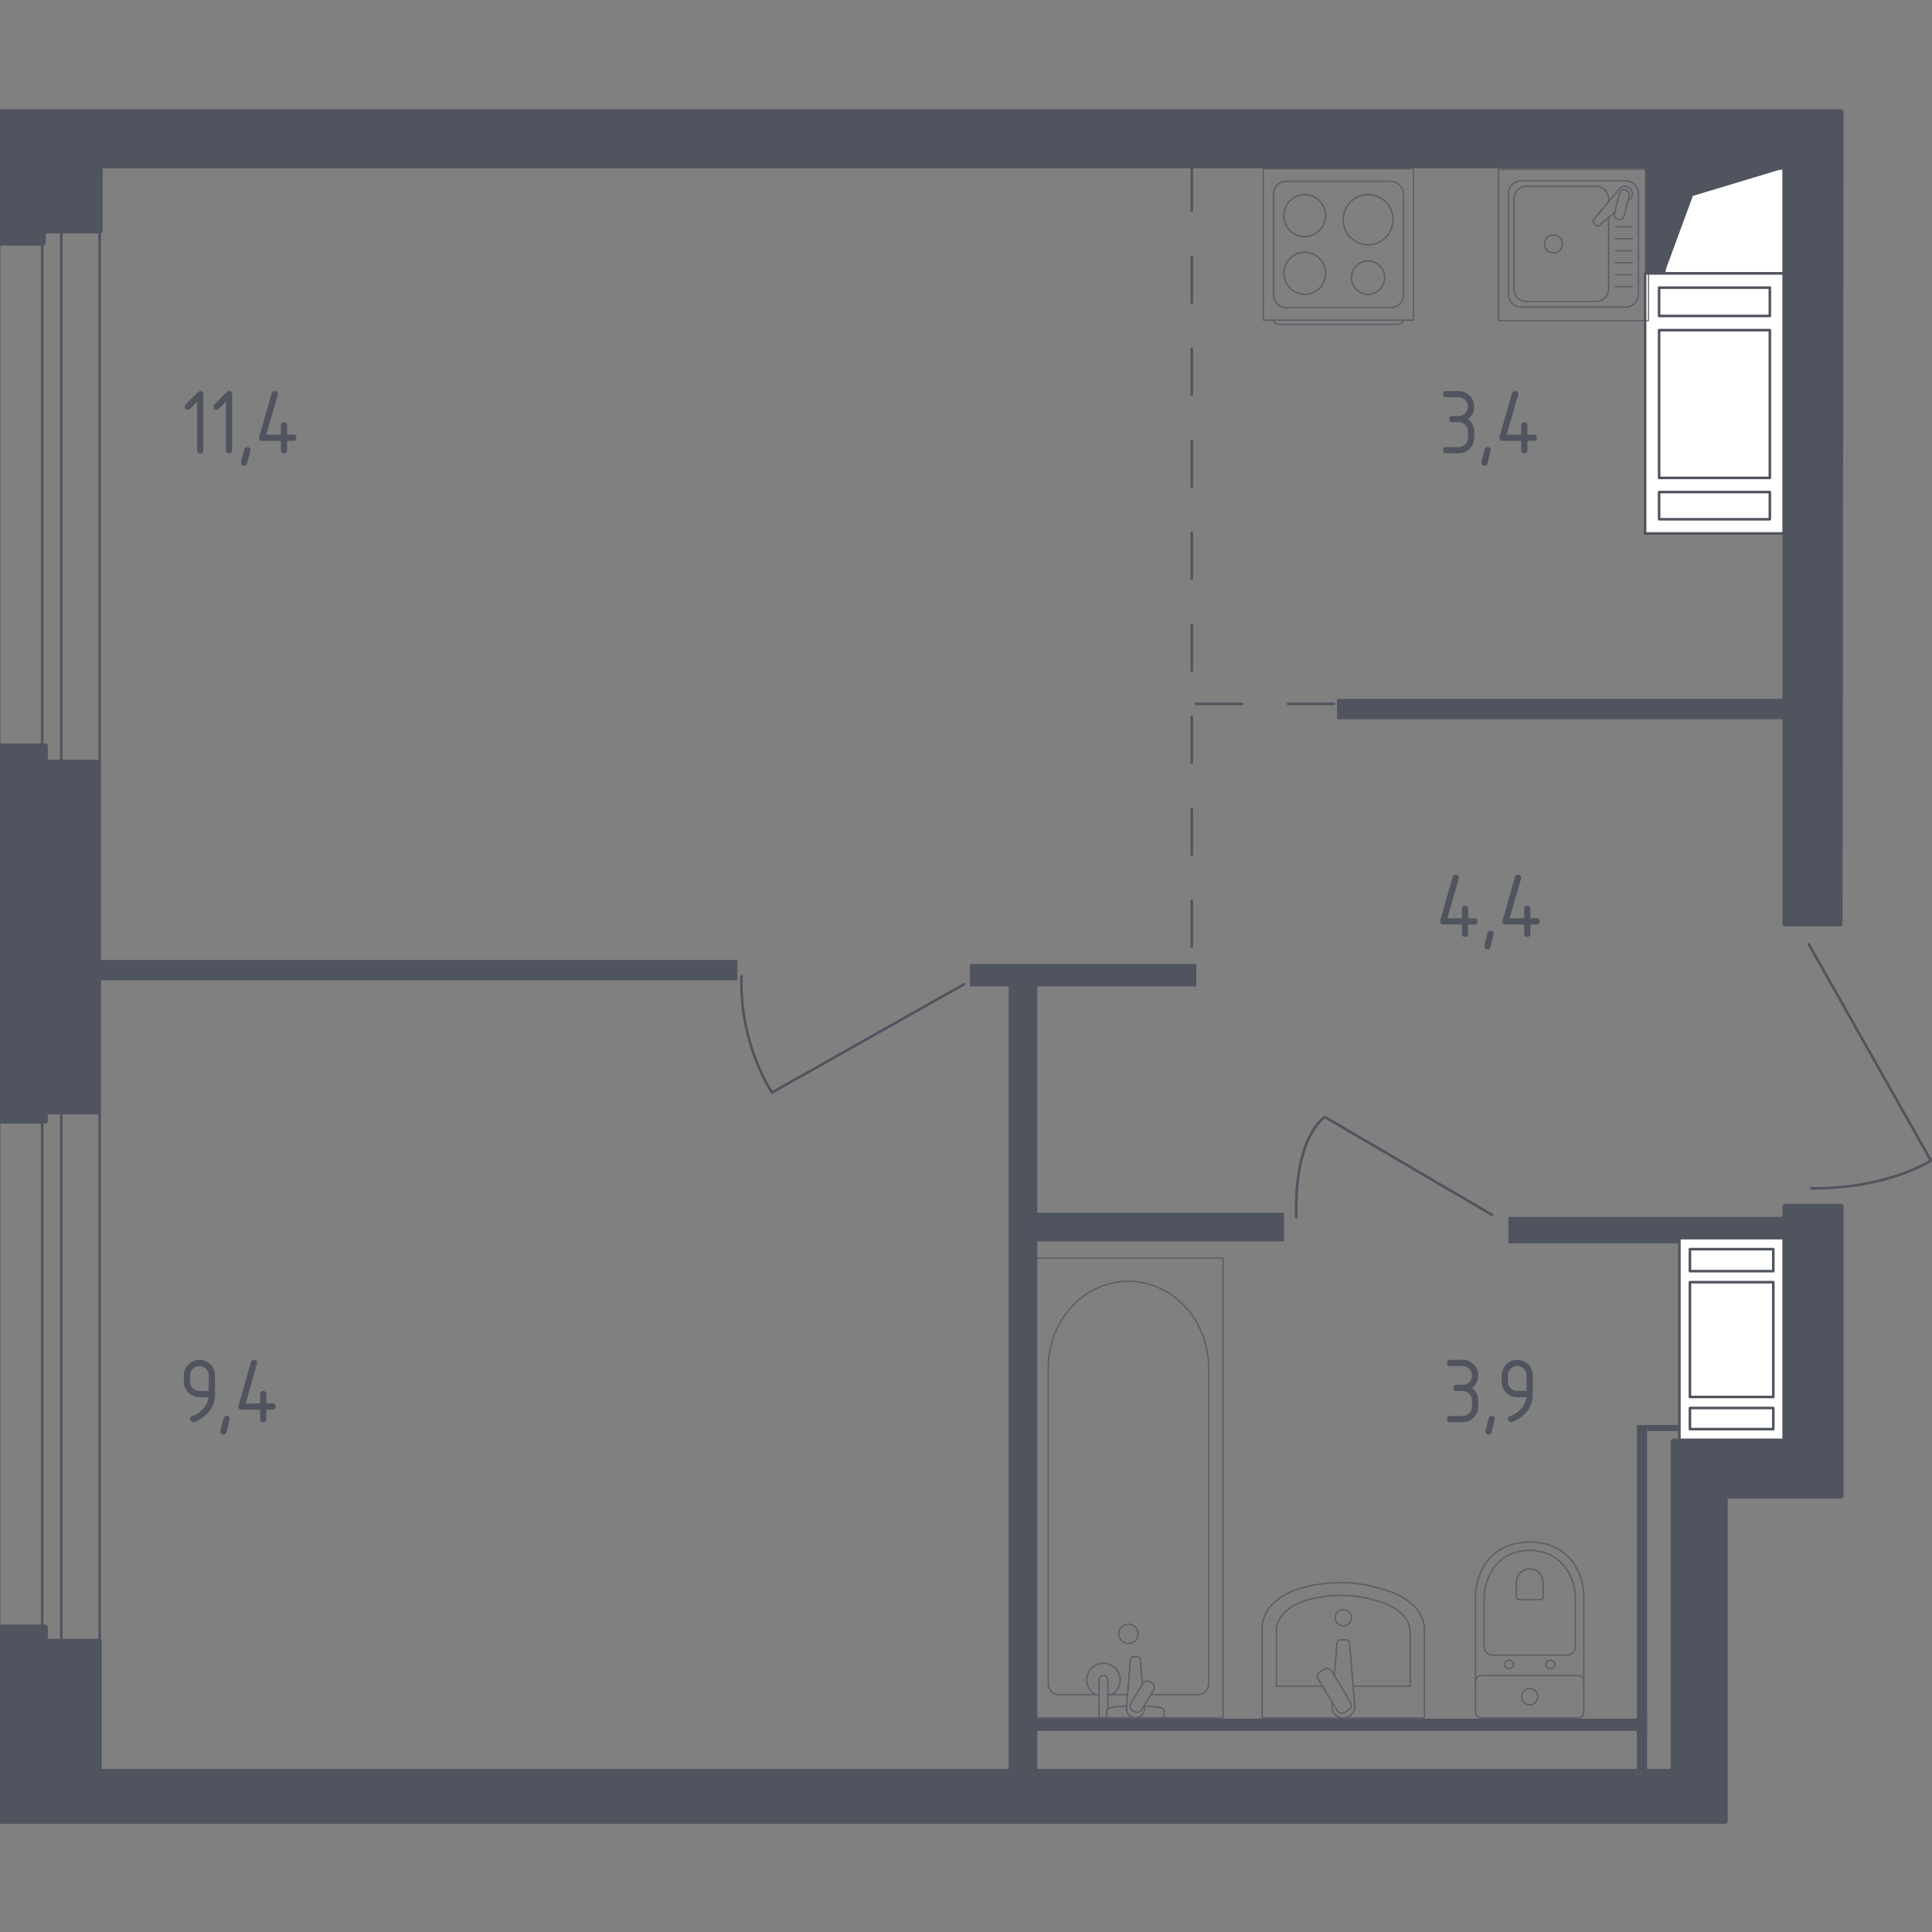 <?xml version="1.0" encoding="utf-8"?>
<!-- Generator: Adobe Illustrator 25.0.1, SVG Export Plug-In . SVG Version: 6.00 Build 0)  -->
<svg version="1.1" xmlns="http://www.w3.org/2000/svg" xmlns:xlink="http://www.w3.org/1999/xlink" x="0px" y="0px"
	 viewBox="0 0 1000 1000" style="enable-background:new 0 0 1000 1000;" xml:space="preserve">
<rect x="0" y="0" width="1000" height="1000" fill="#808080" stroke="none"/>
<style type="text/css">
	.st0{fill:none;stroke:#50545E;stroke-width:1.333;stroke-linecap:round;stroke-linejoin:round;stroke-miterlimit:10;}
	
		.st1{fill:none;stroke:#50545E;stroke-width:1.333;stroke-linecap:round;stroke-linejoin:round;stroke-miterlimit:10;stroke-dasharray:23.81,23.81,23.81,23.81,23.81,23.81;}
	.st2{fill:#50545E;}
	.st3{fill:#FFFFFF;stroke:#50545E;stroke-width:1.333;stroke-linecap:round;stroke-linejoin:round;stroke-miterlimit:10;}
	.st4{opacity:0.8;}
	.st5{fill:none;stroke:#50545E;stroke-width:0.667;stroke-linecap:round;stroke-linejoin:round;stroke-miterlimit:10;}
	.st6{fill:#50545E;stroke:#50545E;stroke-width:2.667;stroke-linecap:round;stroke-linejoin:round;stroke-miterlimit:10;}
</style>
<g id="_x2D_">
</g>
<g id="Окна_x2C__двери">
	<g>
		<rect x="-0.46" y="95.9" class="st0" width="22.28" height="798.12"/>
		<rect x="31.74" y="95.91" class="st0" width="19.83" height="798.12"/>
	</g>
	<path class="st0" d="M936.23,488.77l63.17,111.87c0,0-21.06,14.48-61.86,14.48"/>
	<path class="st0" d="M498.86,509.52l-99.24,55.95c0,0-16.89-24.28-15.84-60.17"/>
	<path class="st0" d="M772.29,628.81l-86.57-50.67c0,0-15.84,9.5-14.78,51.73"/>
</g>
<g id="Пунктир">
	<line class="st1" x1="616.87" y1="85.24" x2="616.87" y2="498.18"/>
	<line class="st1" x1="690.53" y1="364.34" x2="617.91" y2="364.34"/>
</g>
<g id="Перегородки">
	<rect x="851.46" y="85.12" class="st2" width="10.56" height="55.95"/>
	<rect x="692.05" y="361.72" class="st2" width="233.31" height="10.56"/>
	<rect x="42.8" y="496.85" class="st2" width="338.88" height="10.56"/>
	<rect x="502.03" y="498.96" class="st2" width="117.18" height="11.61"/>
	<rect x="522.09" y="505.29" class="st2" width="14.78" height="411.72"/>
	<rect x="528.42" y="627.75" class="st2" width="136.19" height="14.78"/>
	<rect x="780.73" y="629.87" class="st2" width="142.52" height="13.72"/>
	<rect x="847.24" y="737.55" class="st2" width="5.28" height="188.97"/>
	<rect x="529.48" y="889.57" class="st2" width="323.04" height="6.33"/>
	<rect x="852.52" y="737.55" class="st2" width="20.06" height="3.17"/>
</g>
<g id="Шахты">
	<g>
		<polyline class="st3" points="861.46,141.53 923.31,141.53 923.31,87.21 861.46,87.21 861.46,141.53 		"/>
		<polygon class="st2" points="861.46,87.21 861.46,141.53 876.22,101.41 923.31,87.21 		"/>
	</g>
	<g>
		<rect x="851.51" y="141.53" class="st3" width="71.8" height="134.58"/>
		<rect x="858.75" y="254.69" class="st3" width="57.32" height="14.07"/>
		<rect x="858.75" y="148.87" class="st3" width="57.32" height="14.68"/>
		<rect x="858.75" y="170.89" class="st3" width="57.32" height="76.46"/>
	</g>
	<g>
		<rect x="869.25" y="640.85" class="st3" width="54.07" height="104.56"/>
		<rect x="874.7" y="728.78" class="st3" width="43.16" height="10.93"/>
		<rect x="874.7" y="646.55" class="st3" width="43.16" height="11.41"/>
		<rect x="874.7" y="663.66" class="st3" width="43.16" height="59.41"/>
	</g>
</g>
<g id="Мебель">
</g>
<g id="Значки_коляска">
</g>
<g id="Сантехника">
	<g class="st4">
		<path class="st5" d="M659.15,165.78L659.15,165.78c0,1.17,1.63,2.12,3.61,2.12h60.02c1.99,0,3.61-0.95,3.61-2.12"/>
		<rect x="653.91" y="87.34" class="st5" width="77.73" height="78.4"/>
		<path class="st5" d="M719.91,93.87l-54.28,0c-3.58,0-6.48,2.93-6.48,6.53v52.27c0,3.61,2.9,6.53,6.48,6.53h54.28
			c3.58,0,6.48-2.92,6.48-6.53V100.4C726.39,96.8,723.49,93.87,719.91,93.87z"/>
		<path class="st5" d="M686.11,111.61c0-6.01-4.83-10.87-10.79-10.87c-5.96,0-10.79,4.86-10.79,10.87c0,6.02,4.83,10.88,10.79,10.88
			C681.28,122.49,686.11,117.63,686.11,111.61z"/>
		<path class="st5" d="M721.02,113.73c0-7.18-5.77-13-12.89-13c-7.12,0-12.89,5.82-12.89,13c0,7.19,5.77,13,12.89,13
			C715.24,126.74,721.02,120.92,721.02,113.73z"/>
		<path class="st5" d="M686.11,141.46c0-6.01-4.83-10.88-10.79-10.88c-5.96,0-10.79,4.87-10.79,10.88c0,6.01,4.83,10.88,10.79,10.88
			C681.28,152.34,686.11,147.47,686.11,141.46z"/>
		<path class="st5" d="M716.72,143.68c0-4.78-3.85-8.67-8.59-8.67c-4.74,0-8.59,3.88-8.59,8.67c0,4.78,3.85,8.67,8.59,8.67
			C712.87,152.34,716.72,148.46,716.72,143.68z"/>
	</g>
	<g class="st4">
		<rect x="775.55" y="87.55" class="st5" width="77.73" height="78.4"/>
		<path class="st5" d="M841.56,158.93h-54.28c-3.57,0-6.48-2.93-6.48-6.53v-52.27c0-3.61,2.91-6.53,6.48-6.53h54.28
			c3.58,0,6.48,2.92,6.48,6.53v52.27C848.04,156,845.13,158.93,841.56,158.93z"/>
		<path class="st5" d="M832.61,112.56v36.99c0,3.6-2.9,6.53-6.48,6.53h-36.08c-3.58,0-6.48-2.93-6.48-6.53v-46.57
			c0-3.61,2.9-6.54,6.48-6.54h36.08c3.58,0,6.48,2.93,6.48,6.54v1.47"/>
		<path class="st5" d="M808.7,126.26c0,2.59-2.08,4.68-4.64,4.68c-2.56,0-4.64-2.09-4.64-4.68c0-2.58,2.08-4.68,4.64-4.68
			C806.62,121.58,808.7,123.68,808.7,126.26z"/>
		<path class="st5" d="M842.54,104.07l1.11-0.95c1.45-1.24,1.72-3.56,0.41-5.22c-0.09-0.12-0.18-0.22-0.28-0.32
			c-0.1-0.11-0.21-0.2-0.32-0.29c-1.65-1.32-3.94-1.05-5.18,0.41l-13.4,15.95c-0.47,0.46-0.43,1.26,0.09,1.79l1.1,1.11
			c0.52,0.52,1.31,0.56,1.78,0.09l7.95-6.8"/>
		<path class="st5" d="M837.52,113.63L837.52,113.63c-1.39-0.34-2.24-1.77-1.89-3.17l2.55-10.33c0.34-1.39,1.75-2.25,3.14-1.9
			c1.38,0.35,2.23,1.77,1.88,3.17l-2.54,10.33C840.31,113.12,838.9,113.97,837.52,113.63z"/>
		<line class="st5" x1="836.12" y1="148.42" x2="844.9" y2="148.42"/>
		<line class="st5" x1="836.12" y1="142.22" x2="844.9" y2="142.22"/>
		<line class="st5" x1="836.12" y1="136.01" x2="844.9" y2="136.01"/>
		<line class="st5" x1="836.12" y1="129.81" x2="844.9" y2="129.81"/>
		<line class="st5" x1="836.12" y1="123.61" x2="844.9" y2="123.61"/>
		<line class="st5" x1="836.12" y1="117.41" x2="844.9" y2="117.41"/>
	</g>
	<g class="st4">
		<path class="st5" d="M763.78,872.66v-46.62c0-5.08,1.27-10.11,3.85-14.61c3.68-6.42,10.74-13.27,24.14-13.27
			c13.42,0,20.48,6.85,24.15,13.27c2.57,4.5,3.84,9.53,3.84,14.61v46.62"/>
		<path class="st5" d="M772.46,856.67c-2.38,0-4.29-1.78-4.29-3.99v-25.12c0-4.56,1.07-9.08,3.24-13.14
			c3.1-5.77,9.06-11.92,20.36-11.92c11.3,0,17.26,6.15,20.36,11.92c2.18,4.05,3.24,8.58,3.24,13.14v25.12
			c0,2.21-1.92,3.99-4.29,3.99H772.46z"/>
		<path class="st5" d="M786.1,827.95c-0.7,0-1.26-0.52-1.26-1.17v-7.38c0-1.34,0.32-2.67,0.96-3.87c0.9-1.69,2.66-3.5,5.97-3.5
			c3.32,0,5.08,1.81,5.98,3.5c0.64,1.19,0.96,2.52,0.96,3.87v7.38c0,0.65-0.56,1.17-1.26,1.17H786.1z"/>
		<path class="st5" d="M783.43,861.5c0-1.19-1.04-2.16-2.34-2.16c-1.28,0-2.32,0.96-2.32,2.16c0,1.19,1.04,2.17,2.32,2.17
			C782.39,863.67,783.43,862.7,783.43,861.5z"/>
		<path class="st5" d="M804.77,861.5c0-1.19-1.04-2.16-2.33-2.16c-1.28,0-2.32,0.96-2.32,2.16c0,1.19,1.04,2.17,2.32,2.17
			C803.73,863.67,804.77,862.7,804.77,861.5z"/>
		<path class="st5" d="M816.96,867.21h-50.39c-1.55,0-2.79,1.25-2.79,2.79v16.33c0,1.54,1.25,2.79,2.79,2.79h50.39
			c1.55,0,2.8-1.25,2.8-2.79V870C819.76,868.46,818.52,867.21,816.96,867.21z"/>
		<path class="st5" d="M795.97,878.17c0-2.33-1.88-4.2-4.2-4.2c-2.32,0-4.2,1.88-4.2,4.2c0,2.32,1.88,4.2,4.2,4.2
			C794.09,882.37,795.97,880.49,795.97,878.17z"/>
	</g>
	<g class="st4">
		<path class="st5" d="M737.27,889.13v-45.6c0-8.67-7.45-16.55-19.07-20.15l-3.63-1.13c-13.61-4.22-29.27-4.12-42.76,0.28
			c-11.32,3.68-18.52,11.44-18.52,19.98v46.63H737.27z"/>
		<path class="st5" d="M700.38,872.77h29.51v-28.05c0-6.75-6.14-12.88-15.72-15.69l-2.99-0.87c-11.22-3.29-24.13-3.21-35.25,0.21
			c-9.33,2.87-15.27,8.92-15.27,15.55v28.86h23.85"/>
		<path class="st5" d="M689.5,881.04l-0.15,1.87c-0.25,2.98,2,5.8,5.27,6.18c0.22,0.02,0.44,0.04,0.66,0.04
			c0.22,0,0.44-0.01,0.66-0.04c3.27-0.38,5.52-3.2,5.27-6.18l-2.66-32.29c0-1.03-0.92-1.86-2.06-1.86h-2.42
			c-1.14,0-2.06,0.83-2.06,1.86l-1.37,16.61"/>
		<path class="st5" d="M683.28,865.29l2.15-1.29c1.31-0.79,3.05-0.37,3.84,0.95l9.8,16.27c0.8,1.33,0.37,3.06-0.95,3.85l-2.14,1.29
			c-1.31,0.79-3.05,0.37-3.84-0.95l-9.8-16.28C681.54,867.81,681.97,866.08,683.28,865.29z"/>
		<path class="st5" d="M691.09,837.36c0-2.32,1.88-4.19,4.2-4.19c2.31,0,4.19,1.88,4.19,4.19c0,2.32-1.88,4.2-4.19,4.2
			C692.97,841.55,691.09,839.68,691.09,837.36z"/>
	</g>
	<g class="st4">
		<line class="st5" x1="583.63" y1="877.1" x2="573.42" y2="877.1"/>
		<path class="st5" d="M568.89,877.1h-21.12c-2.88,0-5.21-2.52-5.21-5.63v-163.4c0-11.15,3.85-21.91,10.78-30.17
			c16.48-19.59,44.99-19.59,61.46,0c6.95,8.26,10.79,19.02,10.79,30.17v163.4c0,3.11-2.34,5.63-5.22,5.63h-24.73"/>
		<rect x="535.09" y="651.2" class="st5" width="97.97" height="237.92"/>
		<path class="st5" d="M584.07,840.64c-2.77,0-5.01,2.24-5.01,5.01c0,2.76,2.24,5.01,5.01,5.01c2.77,0,5.02-2.25,5.02-5.01
			C589.09,842.88,586.84,840.64,584.07,840.64z"/>
		<path class="st5" d="M573.42,889.13h-4.53v-7.38v-0.5v-11.66c0,0,0.08-2.4,2.26-2.4c2.18,0,2.27,2.4,2.27,2.4v11.66v0.5v2.72"/>
		<g>
			<path class="st5" d="M592.23,882.78l0.12,1.47c0.19,2.33-1.57,4.54-4.13,4.84c-0.17,0.02-0.34,0.03-0.52,0.03
				c-0.17,0-0.35-0.01-0.52-0.03c-2.57-0.3-4.32-2.51-4.14-4.84l2.09-25.3c0-0.8,0.72-1.46,1.61-1.46h1.9c0.9,0,1.61,0.65,1.61,1.46
				l1.06,12.81"/>
			<path class="st5" d="M596.09,870.95l-0.74-0.45c-1.32-0.79-3.05-0.37-3.84,0.96l-6.12,10.15c-0.79,1.32-0.37,3.05,0.95,3.85
				l0.76,0.44c1.31,0.79,3.04,0.36,3.84-0.95l6.11-10.16C597.83,873.47,597.41,871.74,596.09,870.95z"/>
			<path class="st5" d="M592.1,882.99c3.57,0.19,8.21,0.56,9.45,1.19c1.73,0.88,0.96,3.34,0.96,3.34v1.57h-29.63v-1.57
				c0,0-0.76-2.46,0.97-3.34c1.22-0.62,5.75-0.98,9.3-1.18"/>
		</g>
		<path class="st5" d="M566.93,877.1c-2.65-1.48-4.43-4.31-4.43-7.55c0-4.78,3.87-8.65,8.65-8.65c4.78,0,8.65,3.88,8.65,8.65
			c0,3.24-1.79,6.07-4.43,7.55"/>
	</g>
</g>
<g id="Несущие">
	<polygon class="st6" points="952.37,478.2 923.96,478.2 923.96,85.8 51.84,85.8 51.84,119.47 22.38,119.47 22.38,125.78 
		-0.6,125.78 -0.6,57.92 952.89,57.92 	"/>
	<polygon class="st6" points="923.96,624.44 952.89,624.44 952.89,774.35 892.93,774.35 892.93,942.67 -0.6,942.67 -0.6,842.2 
		23.43,842.2 23.43,849.57 51.31,849.57 51.31,916.9 866.1,916.9 866.1,745.94 923.96,745.94 	"/>
	<rect x="18.7" y="394.57" class="st6" width="32.09" height="180.95"/>
	<rect x="-0.6" y="386.15" class="st6" width="24.03" height="194.1"/>
</g>
<g id="Лифты_x2C__лестницы">
</g>
<g id="Площади">
	<g>
		<g>
			<path class="st2" d="M99.99,736.09c-0.42,0-0.8-0.16-1.12-0.49c-0.33-0.33-0.49-0.7-0.49-1.12c0-0.75,0.27-1.21,0.81-1.39
				c1.17-0.39,2.15-0.84,2.93-1.34c3.47-2.25,5.4-5.09,5.81-8.54h-4.71c-2.23,0-4.13-0.79-5.7-2.36c-1.57-1.57-2.36-3.47-2.36-5.7
				v-3.22c0-2.23,0.79-4.13,2.36-5.7c1.57-1.57,3.47-2.36,5.7-2.36c2.25,0,4.15,0.78,5.71,2.33c1.56,1.55,2.34,3.45,2.34,5.68v9.72
				c0,5.47-2.55,9.79-7.64,12.96C101.99,735.57,100.77,736.09,99.99,736.09z M108.05,719.97v-8.06c0-1.33-0.47-2.47-1.42-3.42
				c-0.94-0.94-2.08-1.42-3.42-1.42s-2.47,0.47-3.42,1.42c-0.94,0.94-1.42,2.08-1.42,3.42v3.22c0,1.35,0.47,2.49,1.4,3.43
				c0.94,0.94,2.08,1.4,3.43,1.4H108.05z"/>
			<path class="st2" d="M117.28,732.86c1.07,0,1.61,0.53,1.61,1.59c0,0.15-0.55,2.43-1.66,6.86c-0.2,0.81-0.72,1.22-1.56,1.22
				c-1.07,0-1.61-0.54-1.61-1.61c0-0.73,0.55-3.01,1.66-6.84C115.94,733.27,116.46,732.86,117.28,732.86z"/>
			<path class="st2" d="M123.38,728.03c0-0.18,0.02-0.33,0.05-0.44l6.45-22.56c0.23-0.78,0.75-1.17,1.56-1.17
				c1.07,0,1.61,0.54,1.61,1.62c0,0.15-0.02,0.3-0.06,0.46l-5.88,20.48h7.54v-4.83c0-1.07,0.54-1.61,1.61-1.61s1.61,0.54,1.61,1.61
				v4.83h3.22c1.07,0,1.61,0.54,1.61,1.61s-0.54,1.61-1.61,1.61h-3.22v4.83c0,1.07-0.54,1.61-1.61,1.61s-1.61-0.54-1.61-1.61v-4.83
				h-9.67C123.92,729.64,123.38,729.1,123.38,728.03z"/>
		</g>
	</g>
	<g>
		<g>
			<path class="st2" d="M757.1,719.97h-3.22c-1.07,0-1.61-0.54-1.61-1.61s0.54-1.61,1.61-1.61h3.22c1.35,0,2.49-0.47,3.43-1.4
				c0.94-0.94,1.4-2.08,1.4-3.43c0-1.33-0.47-2.47-1.42-3.42c-0.94-0.94-2.08-1.42-3.42-1.42h-6.45c-1.07,0-1.61-0.54-1.61-1.61
				s0.54-1.61,1.61-1.61h6.45c2.23,0,4.13,0.79,5.7,2.37c1.57,1.58,2.36,3.47,2.36,5.69c0,2.67-1.07,4.82-3.22,6.45
				c2.15,1.63,3.22,3.78,3.22,6.45v3.22c0,2.23-0.79,4.13-2.37,5.7c-1.58,1.57-3.48,2.36-5.69,2.36h-6.45
				c-1.07,0-1.61-0.54-1.61-1.61s0.54-1.61,1.61-1.61h6.45c1.35,0,2.49-0.47,3.43-1.4c0.94-0.94,1.4-2.08,1.4-3.43v-3.22
				c0-1.33-0.47-2.47-1.42-3.42C759.58,720.44,758.44,719.97,757.1,719.97z"/>
			<path class="st2" d="M772.12,732.86c1.07,0,1.61,0.53,1.61,1.59c0,0.15-0.55,2.43-1.66,6.86c-0.2,0.81-0.72,1.22-1.56,1.22
				c-1.07,0-1.61-0.54-1.61-1.61c0-0.73,0.55-3.01,1.66-6.84C770.78,733.27,771.3,732.86,772.12,732.86z"/>
			<path class="st2" d="M782.1,736.09c-0.42,0-0.8-0.16-1.12-0.49c-0.33-0.33-0.49-0.7-0.49-1.12c0-0.75,0.27-1.21,0.81-1.39
				c1.17-0.39,2.15-0.84,2.93-1.34c3.47-2.25,5.4-5.09,5.81-8.54h-4.71c-2.23,0-4.13-0.79-5.7-2.36c-1.57-1.57-2.36-3.47-2.36-5.7
				v-3.22c0-2.23,0.79-4.13,2.36-5.7c1.57-1.57,3.47-2.36,5.7-2.36c2.25,0,4.15,0.78,5.71,2.33c1.56,1.55,2.34,3.45,2.34,5.68v9.72
				c0,5.47-2.55,9.79-7.64,12.96C784.1,735.57,782.88,736.09,782.1,736.09z M790.16,719.97v-8.06c0-1.33-0.47-2.47-1.42-3.42
				c-0.95-0.94-2.08-1.42-3.42-1.42c-1.33,0-2.47,0.47-3.42,1.42c-0.94,0.94-1.42,2.08-1.42,3.42v3.22c0,1.35,0.47,2.49,1.4,3.43
				c0.94,0.94,2.08,1.4,3.43,1.4H790.16z"/>
		</g>
	</g>
	<g>
		<g>
			<path class="st2" d="M745.42,476.9c0-0.18,0.02-0.33,0.05-0.44l6.45-22.56c0.23-0.78,0.75-1.17,1.56-1.17
				c1.07,0,1.61,0.54,1.61,1.62c0,0.15-0.02,0.3-0.06,0.46l-5.88,20.48h7.54v-4.83c0-1.07,0.54-1.61,1.61-1.61s1.61,0.54,1.61,1.61
				v4.83h3.22c1.07,0,1.61,0.54,1.61,1.61s-0.54,1.61-1.61,1.61h-3.22v4.83c0,1.07-0.54,1.61-1.61,1.61s-1.61-0.54-1.61-1.61v-4.83
				h-9.67C745.95,478.51,745.42,477.97,745.42,476.9z"/>
			<path class="st2" d="M771.54,481.73c1.07,0,1.61,0.53,1.61,1.59c0,0.15-0.55,2.43-1.66,6.86c-0.2,0.81-0.72,1.22-1.56,1.22
				c-1.07,0-1.61-0.54-1.61-1.61c0-0.73,0.55-3.01,1.66-6.84C770.21,482.14,770.73,481.73,771.54,481.73z"/>
			<path class="st2" d="M777.65,476.9c0-0.18,0.02-0.33,0.05-0.44l6.45-22.56c0.23-0.78,0.75-1.17,1.56-1.17
				c1.07,0,1.61,0.54,1.61,1.62c0,0.15-0.02,0.3-0.06,0.46l-5.88,20.48h7.54v-4.83c0-1.07,0.54-1.61,1.61-1.61s1.61,0.54,1.61,1.61
				v4.83h3.22c1.07,0,1.61,0.54,1.61,1.61s-0.54,1.61-1.61,1.61h-3.22v4.83c0,1.07-0.54,1.61-1.61,1.61s-1.61-0.54-1.61-1.61v-4.83
				h-9.67C778.18,478.51,777.65,477.97,777.65,476.9z"/>
		</g>
	</g>
	<g>
		<g>
			<path class="st2" d="M102.04,207.93l-3.7,3.7c-0.31,0.3-0.69,0.46-1.13,0.46c-1.08,0-1.62-0.54-1.62-1.61
				c0-0.44,0.15-0.81,0.46-1.12l6.3-6.3c0.42-0.42,0.85-0.63,1.29-0.63c1.07,0,1.61,0.54,1.61,1.61v29c0,1.07-0.54,1.61-1.61,1.61
				s-1.61-0.54-1.61-1.61V207.93z"/>
			<path class="st2" d="M116.94,207.93l-3.7,3.7c-0.31,0.3-0.69,0.46-1.13,0.46c-1.08,0-1.62-0.54-1.62-1.61
				c0-0.44,0.15-0.81,0.46-1.12l6.3-6.3c0.42-0.42,0.85-0.63,1.29-0.63c1.07,0,1.61,0.54,1.61,1.61v29c0,1.07-0.54,1.61-1.61,1.61
				s-1.61-0.54-1.61-1.61V207.93z"/>
			<path class="st2" d="M128,231.42c1.07,0,1.61,0.53,1.61,1.59c0,0.15-0.55,2.43-1.66,6.86c-0.2,0.81-0.72,1.22-1.56,1.22
				c-1.07,0-1.61-0.54-1.61-1.61c0-0.73,0.55-3.01,1.66-6.84C126.66,231.83,127.18,231.42,128,231.42z"/>
			<path class="st2" d="M134.1,226.59c0-0.18,0.02-0.33,0.05-0.44l6.45-22.56c0.23-0.78,0.75-1.17,1.56-1.17
				c1.07,0,1.61,0.54,1.61,1.62c0,0.15-0.02,0.3-0.06,0.46l-5.88,20.48h7.54v-4.83c0-1.07,0.54-1.61,1.61-1.61s1.61,0.54,1.61,1.61
				v4.83h3.22c1.07,0,1.61,0.54,1.61,1.61s-0.54,1.61-1.61,1.61h-3.22v4.83c0,1.07-0.54,1.61-1.61,1.61s-1.61-0.54-1.61-1.61v-4.83
				h-9.67C134.64,228.2,134.1,227.66,134.1,226.59z"/>
		</g>
	</g>
	<g>
		<g>
			<path class="st2" d="M754.99,218.53h-3.22c-1.07,0-1.61-0.54-1.61-1.61s0.54-1.61,1.61-1.61h3.22c1.35,0,2.49-0.47,3.43-1.4
				c0.94-0.94,1.4-2.08,1.4-3.43c0-1.33-0.47-2.47-1.42-3.42c-0.94-0.94-2.08-1.42-3.42-1.42h-6.45c-1.07,0-1.61-0.54-1.61-1.61
				s0.54-1.61,1.61-1.61h6.45c2.23,0,4.13,0.79,5.7,2.37c1.57,1.58,2.36,3.48,2.36,5.69c0,2.67-1.07,4.82-3.22,6.45
				c2.15,1.63,3.22,3.78,3.22,6.45v3.22c0,2.23-0.79,4.13-2.37,5.7c-1.58,1.57-3.48,2.36-5.69,2.36h-6.45
				c-1.07,0-1.61-0.54-1.61-1.61s0.54-1.61,1.61-1.61h6.45c1.35,0,2.49-0.47,3.43-1.4c0.94-0.94,1.4-2.08,1.4-3.43v-3.22
				c0-1.33-0.47-2.47-1.42-3.42C757.47,219,756.33,218.53,754.99,218.53z"/>
			<path class="st2" d="M770.01,231.42c1.07,0,1.61,0.53,1.61,1.59c0,0.15-0.55,2.43-1.66,6.86c-0.2,0.81-0.72,1.22-1.56,1.22
				c-1.07,0-1.61-0.54-1.61-1.61c0-0.73,0.55-3.01,1.66-6.84C768.67,231.83,769.2,231.42,770.01,231.42z"/>
			<path class="st2" d="M776.12,226.59c0-0.18,0.02-0.33,0.05-0.44l6.45-22.56c0.23-0.78,0.75-1.17,1.56-1.17
				c1.07,0,1.61,0.54,1.61,1.62c0,0.15-0.02,0.3-0.06,0.46l-5.88,20.48h7.54v-4.83c0-1.07,0.54-1.61,1.61-1.61s1.61,0.54,1.61,1.61
				v4.83h3.22c1.07,0,1.61,0.54,1.61,1.61s-0.54,1.61-1.61,1.61h-3.22v4.83c0,1.07-0.54,1.61-1.61,1.61s-1.61-0.54-1.61-1.61v-4.83
				h-9.67C776.65,228.2,776.12,227.66,776.12,226.59z"/>
		</g>
	</g>
</g>
<g id="Таблички">
</g>
</svg>
